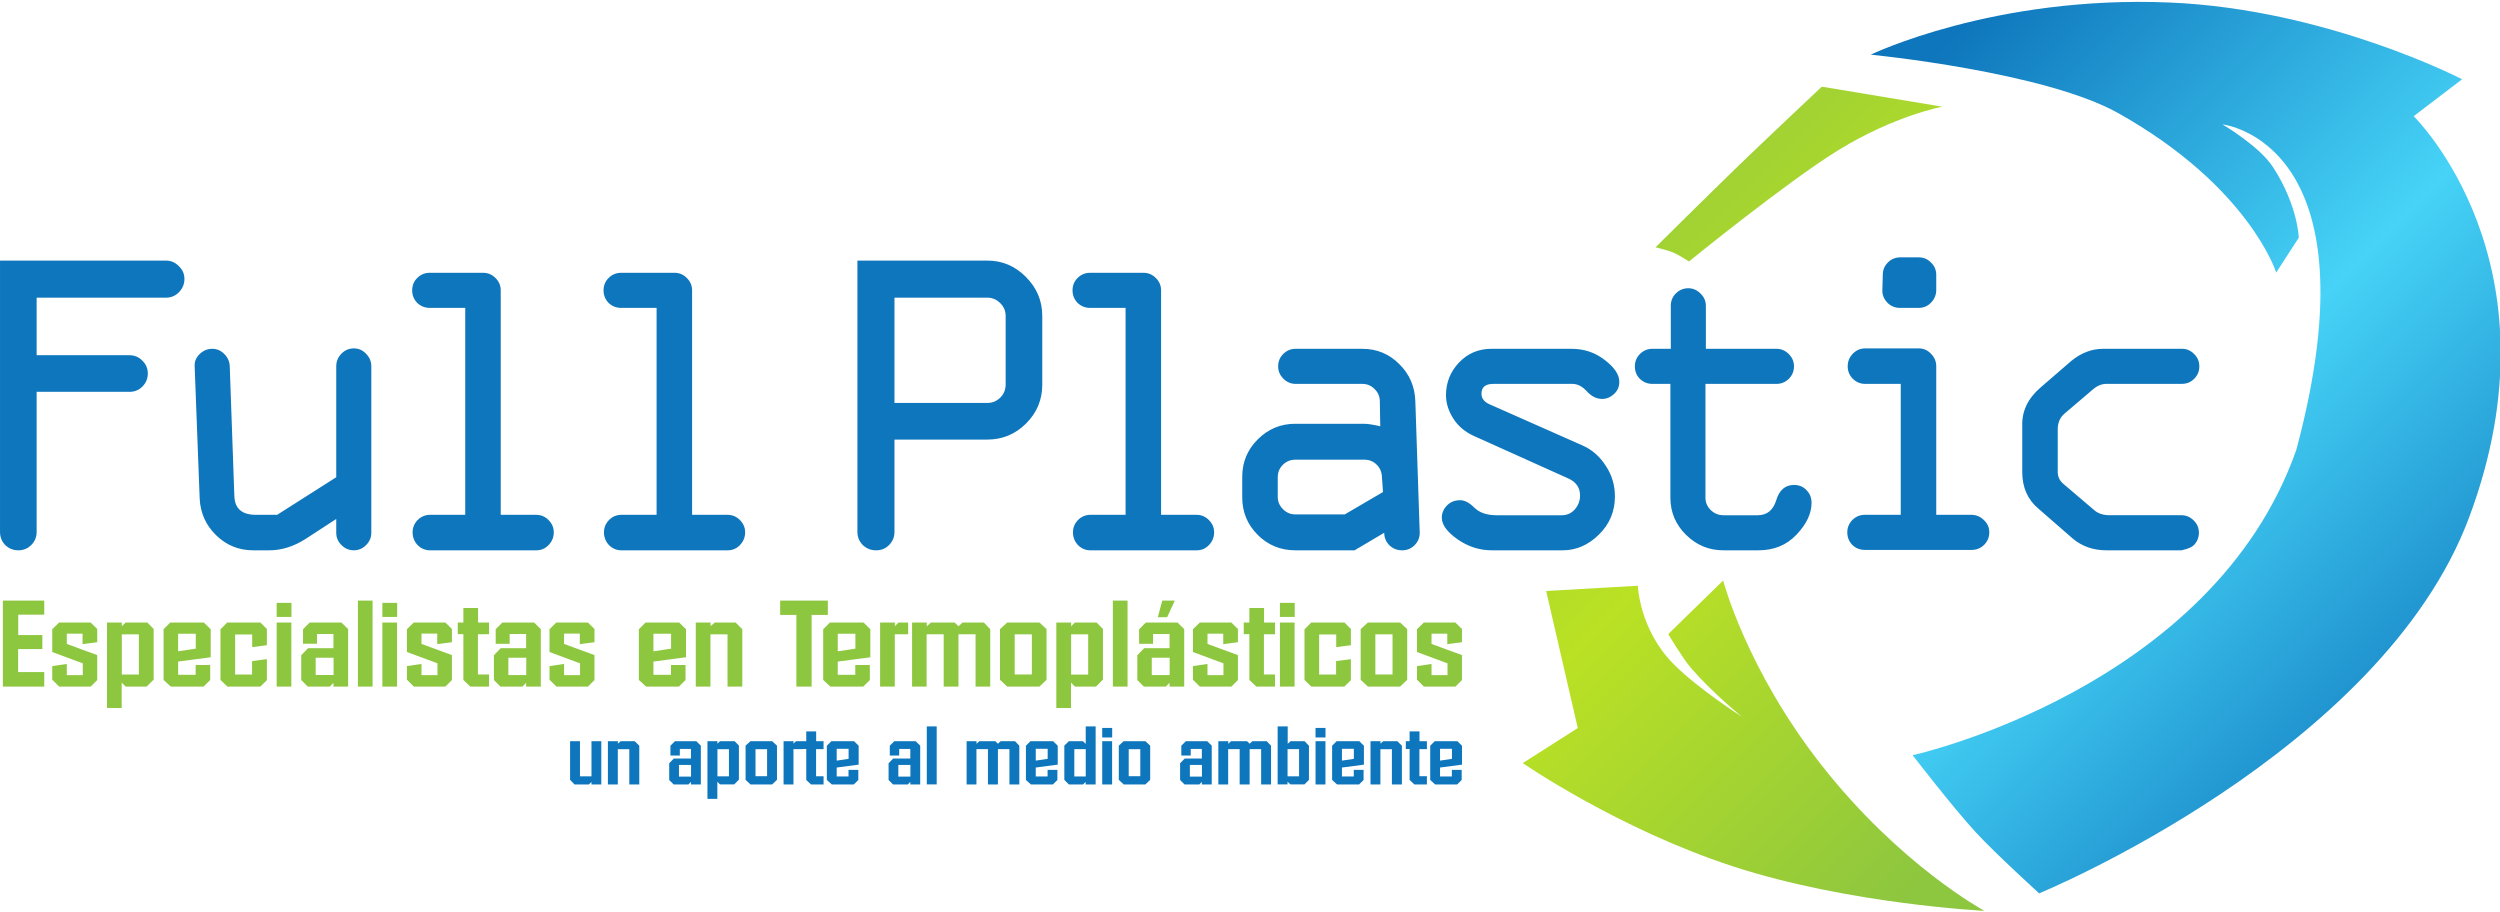 <?xml version="1.0" encoding="UTF-8" standalone="no"?> <svg xmlns:xlink="http://www.w3.org/1999/xlink" xmlns="http://www.w3.org/2000/svg" xmlns:svg="http://www.w3.org/2000/svg" width="1000" height="365" viewBox="0 0 264.583 96.573" version="1.1" id="svg1" xml:space="preserve"><defs id="defs1"><linearGradient id="linearGradient12"><stop style="stop-color:#8dc63f;stop-opacity:1;" offset="0" id="stop13"></stop><stop style="stop-color:#bae124;stop-opacity:1;" offset="0.5" id="stop16"></stop><stop style="stop-color:#8dc63f;stop-opacity:1;" offset="1" id="stop14"></stop></linearGradient><linearGradient id="linearGradient5"><stop style="stop-color:#0e76bc;stop-opacity:1;" offset="0" id="stop5"></stop><stop style="stop-color:#46d3f7;stop-opacity:1;" offset="0.5" id="stop15"></stop><stop style="stop-color:#0e76bc;stop-opacity:1;" offset="1" id="stop6"></stop></linearGradient><linearGradient xlink:href="#linearGradient5" id="linearGradient6" x1="217.426" y1="14.846" x2="289.108" y2="86.527" gradientUnits="userSpaceOnUse"></linearGradient><linearGradient xlink:href="#linearGradient12" id="linearGradient14" x1="169.679" y1="23.311" x2="235.999" y2="89.631" gradientUnits="userSpaceOnUse"></linearGradient></defs><g id="layer1"><g id="g16" transform="matrix(0.93,0,0,0.93,-5.911,0.267)"><path id="text1" style="font-size:48.667px;line-height:1.4;font-family:'OCR A Extended';-inkscape-font-specification:'OCR A Extended';letter-spacing:-8.179px;fill:#0e76bc;fill-opacity:1;stroke-width:1.045;stroke-linecap:round;stroke-linejoin:round;paint-order:stroke markers fill" d="m 222.611,28.999 c -0.554,0 -1.03,0.198 -1.426,0.594 -0.38,0.38 -0.57,0.848 -0.57,1.402 l -0.048,1.759 c -0.016,0.507 0.167,0.966 0.547,1.378 0.396,0.412 0.879,0.618 1.45,0.618 h 2.138 c 0.554,0 1.022,-0.198 1.402,-0.594 0.396,-0.412 0.594,-0.895 0.594,-1.45 v -1.711 c 0,-0.554 -0.198,-1.022 -0.594,-1.402 -0.38,-0.396 -0.848,-0.594 -1.402,-0.594 z M 6.358,29.369 v 30.885 c 0,0.579 0.199,1.075 0.596,1.489 0.413,0.397 0.909,0.595 1.488,0.595 0.579,0 1.067,-0.198 1.463,-0.595 0.413,-0.413 0.62,-0.91 0.62,-1.489 V 44.303 h 10.568 c 0.579,0 1.067,-0.198 1.464,-0.595 0.413,-0.413 0.62,-0.909 0.62,-1.488 0,-0.579 -0.207,-1.067 -0.62,-1.463 -0.397,-0.413 -0.885,-0.62 -1.464,-0.62 H 10.525 V 33.587 H 25.261 c 0.562,0 1.05,-0.207 1.463,-0.62 0.413,-0.43 0.621,-0.934 0.621,-1.513 0,-0.562 -0.215,-1.05 -0.645,-1.463 -0.413,-0.413 -0.893,-0.621 -1.439,-0.621 z m 97.571,0 v 30.885 c 0,0.579 0.207,1.075 0.62,1.489 0.413,0.397 0.918,0.595 1.513,0.595 0.579,0 1.067,-0.198 1.463,-0.595 0.413,-0.413 0.621,-0.91 0.621,-1.489 V 49.736 h 10.568 c 1.72,0 3.191,-0.612 4.415,-1.836 1.224,-1.224 1.836,-2.696 1.836,-4.416 v -7.814 c 0,-1.72 -0.621,-3.2 -1.861,-4.441 -1.224,-1.24 -2.687,-1.861 -4.39,-1.861 z m -48.67,1.388 c -0.554,0 -1.03,0.198 -1.426,0.594 -0.38,0.38 -0.571,0.848 -0.571,1.402 0,0.554 0.19,1.03 0.571,1.426 0.396,0.38 0.871,0.571 1.426,0.571 h 4.04 v 23.549 h -3.992 c -0.554,0 -1.03,0.198 -1.426,0.594 -0.38,0.396 -0.571,0.863 -0.571,1.402 0,0.554 0.19,1.038 0.571,1.45 0.396,0.396 0.871,0.594 1.426,0.594 h 12.072 c 0.554,0 1.022,-0.198 1.402,-0.594 0.396,-0.412 0.594,-0.895 0.594,-1.45 0,-0.539 -0.198,-1.006 -0.594,-1.402 -0.396,-0.396 -0.863,-0.594 -1.402,-0.594 H 63.338 V 32.753 c 0,-0.539 -0.198,-1.006 -0.594,-1.402 -0.396,-0.396 -0.863,-0.594 -1.402,-0.594 z m 21.777,0 c -0.554,0 -1.03,0.198 -1.426,0.594 -0.38,0.38 -0.571,0.848 -0.571,1.402 0,0.554 0.19,1.03 0.571,1.426 0.396,0.38 0.871,0.571 1.426,0.571 h 4.04 v 23.549 h -3.992 c -0.554,0 -1.03,0.198 -1.426,0.594 -0.38,0.396 -0.571,0.863 -0.571,1.402 0,0.554 0.19,1.038 0.571,1.45 0.396,0.396 0.871,0.594 1.426,0.594 h 12.072 c 0.554,0 1.022,-0.198 1.402,-0.594 0.396,-0.412 0.594,-0.895 0.594,-1.45 0,-0.539 -0.198,-1.006 -0.594,-1.402 -0.396,-0.396 -0.863,-0.594 -1.402,-0.594 H 85.115 V 32.753 c 0,-0.539 -0.198,-1.006 -0.594,-1.402 -0.396,-0.396 -0.863,-0.594 -1.402,-0.594 z m 53.371,0 c -0.554,0 -1.03,0.198 -1.426,0.594 -0.38,0.38 -0.571,0.848 -0.571,1.402 0,0.554 0.19,1.03 0.571,1.426 0.396,0.38 0.871,0.571 1.426,0.571 h 4.04 v 23.549 h -3.992 c -0.554,0 -1.03,0.198 -1.426,0.594 -0.38,0.396 -0.571,0.863 -0.571,1.402 0,0.554 0.19,1.038 0.571,1.45 0.396,0.396 0.871,0.594 1.426,0.594 h 12.072 c 0.554,0 1.022,-0.198 1.402,-0.594 0.396,-0.412 0.594,-0.895 0.594,-1.45 0,-0.539 -0.198,-1.006 -0.594,-1.402 -0.396,-0.396 -0.863,-0.594 -1.402,-0.594 H 138.486 V 32.753 c 0,-0.539 -0.198,-1.006 -0.594,-1.402 -0.396,-0.396 -0.863,-0.594 -1.402,-0.594 z m 68.083,1.758 c -0.554,0 -1.03,0.198 -1.426,0.594 -0.38,0.38 -0.571,0.848 -0.571,1.402 v 4.895 h -2.091 c -0.554,0 -1.03,0.198 -1.426,0.594 -0.38,0.38 -0.571,0.848 -0.571,1.402 0,0.57 0.19,1.046 0.571,1.426 0.396,0.38 0.871,0.57 1.426,0.57 h 2.043 v 12.951 c 0,1.648 0.594,3.057 1.782,4.23 1.188,1.172 2.606,1.759 4.253,1.759 h 3.993 c 1.758,0 3.2,-0.594 4.325,-1.782 1.141,-1.204 1.711,-2.408 1.711,-3.612 0,-0.586 -0.19,-1.069 -0.571,-1.45 -0.364,-0.396 -0.84,-0.594 -1.426,-0.594 -0.998,0 -1.671,0.578 -2.02,1.735 -0.349,1.141 -1.053,1.711 -2.115,1.711 h -3.897 c -0.554,0 -1.038,-0.198 -1.45,-0.594 -0.396,-0.396 -0.594,-0.863 -0.594,-1.402 V 43.399 h 8.079 c 0.539,0 1.006,-0.19 1.402,-0.57 0.396,-0.396 0.594,-0.871 0.594,-1.426 0,-0.539 -0.198,-1.006 -0.594,-1.402 -0.396,-0.396 -0.863,-0.594 -1.402,-0.594 h -8.032 v -4.895 c 0,-0.539 -0.206,-1.006 -0.618,-1.402 -0.396,-0.396 -0.855,-0.594 -1.378,-0.594 z m -90.343,1.071 h 10.568 c 0.562,0 1.05,0.207 1.463,0.62 0.413,0.397 0.62,0.885 0.62,1.464 v 7.814 c 0,0.579 -0.207,1.075 -0.62,1.488 -0.413,0.397 -0.901,0.596 -1.463,0.596 h -10.568 z m -61.529,5.773 c -0.554,0 -1.03,0.206 -1.426,0.618 -0.38,0.396 -0.571,0.871 -0.571,1.426 v 12.618 l -6.725,4.278 h -2.424 c -1.584,0 -2.4,-0.713 -2.447,-2.139 L 32.501,41.403 c -0.016,-0.539 -0.221,-1.006 -0.618,-1.402 -0.38,-0.396 -0.84,-0.594 -1.379,-0.594 -0.554,0 -1.038,0.206 -1.45,0.618 -0.396,0.396 -0.578,0.855 -0.546,1.378 l 0.57,15.042 c 0.079,1.648 0.705,3.042 1.877,4.182 1.172,1.141 2.574,1.711 4.206,1.711 h 1.854 c 1.394,0 2.773,-0.436 4.135,-1.307 l 3.469,-2.258 v 1.568 c 0,0.539 0.198,1.006 0.594,1.402 0.396,0.396 0.863,0.594 1.402,0.594 0.539,0 1.006,-0.198 1.402,-0.594 0.396,-0.396 0.594,-0.863 0.594,-1.402 V 41.403 c 0,-0.554 -0.198,-1.03 -0.594,-1.426 -0.38,-0.412 -0.848,-0.618 -1.402,-0.618 z m 172.002,0 c -0.554,0 -1.03,0.206 -1.426,0.618 -0.38,0.396 -0.571,0.871 -0.571,1.426 0,0.539 0.19,1.006 0.571,1.402 0.396,0.396 0.871,0.594 1.426,0.594 h 4.04 v 14.9 h -4.088 c -0.554,0 -1.03,0.198 -1.426,0.594 -0.38,0.396 -0.57,0.863 -0.57,1.402 0,0.554 0.19,1.03 0.57,1.426 0.396,0.38 0.871,0.571 1.426,0.571 h 12.167 c 0.539,0 1.006,-0.19 1.402,-0.571 0.396,-0.396 0.594,-0.871 0.594,-1.426 0,-0.554 -0.206,-1.022 -0.618,-1.402 -0.396,-0.396 -0.871,-0.594 -1.426,-0.594 h -3.992 V 41.403 c 0,-0.554 -0.198,-1.03 -0.594,-1.426 -0.38,-0.412 -0.848,-0.618 -1.402,-0.618 z m -64.814,0.048 c -0.554,0 -1.03,0.198 -1.426,0.594 -0.38,0.38 -0.571,0.848 -0.571,1.402 0,0.539 0.198,1.006 0.594,1.402 0.396,0.396 0.863,0.594 1.402,0.594 h 7.58 c 0.554,0 1.022,0.198 1.402,0.594 0.396,0.38 0.594,0.848 0.594,1.402 l 0.048,2.828 c -0.808,-0.19 -1.426,-0.285 -1.854,-0.285 h -7.818 c -1.663,0 -3.089,0.594 -4.277,1.782 -1.172,1.172 -1.759,2.59 -1.759,4.253 v 2.329 c 0,1.679 0.586,3.105 1.759,4.277 1.172,1.172 2.598,1.759 4.277,1.759 h 6.749 l 3.374,-1.996 c 0,0.554 0.198,1.03 0.594,1.426 0.396,0.38 0.879,0.571 1.45,0.571 0.539,0 1.006,-0.19 1.402,-0.571 0.396,-0.396 0.594,-0.871 0.594,-1.426 L 167.421,45.395 c -0.048,-1.679 -0.658,-3.097 -1.83,-4.253 -1.156,-1.156 -2.558,-1.735 -4.206,-1.735 z m 22.259,0 c -1.457,0 -2.685,0.523 -3.683,1.568 -0.982,1.046 -1.473,2.281 -1.473,3.707 0,0.903 0.277,1.791 0.831,2.662 0.554,0.871 1.347,1.536 2.377,1.996 l 10.717,4.824 c 0.887,0.396 1.331,1.046 1.331,1.949 0,0.586 -0.198,1.109 -0.594,1.568 -0.396,0.444 -0.887,0.666 -1.473,0.666 h -7.438 c -1.093,0 -1.933,-0.285 -2.519,-0.856 -0.57,-0.57 -1.109,-0.855 -1.616,-0.855 -0.618,0 -1.125,0.206 -1.521,0.618 -0.38,0.396 -0.571,0.855 -0.571,1.378 0,0.792 0.594,1.608 1.782,2.448 1.204,0.84 2.503,1.259 3.897,1.259 h 8.08 c 1.537,0 2.907,-0.594 4.111,-1.782 1.22,-1.188 1.83,-2.638 1.83,-4.349 0,-1.283 -0.348,-2.448 -1.045,-3.493 -0.681,-1.061 -1.56,-1.83 -2.638,-2.305 l -10.622,-4.705 c -0.586,-0.269 -0.88,-0.665 -0.88,-1.188 0,-0.745 0.444,-1.117 1.331,-1.117 h 9.03 c 0.57,0 1.117,0.285 1.64,0.856 0.523,0.57 1.101,0.855 1.735,0.855 0.491,0 0.935,-0.182 1.331,-0.546 0.412,-0.364 0.618,-0.832 0.618,-1.402 0,-0.808 -0.547,-1.632 -1.64,-2.471 -1.093,-0.855 -2.353,-1.283 -3.779,-1.283 z m 69.617,0 c -1.283,0 -2.487,0.459 -3.612,1.378 l -3.493,3.018 c -1.458,1.252 -2.154,2.725 -2.091,4.42 v 5.204 c 0,1.758 0.618,3.152 1.854,4.182 l 3.873,3.374 c 1.061,0.903 2.344,1.354 3.849,1.354 h 8.531 c 0,4e-6 1.022,-0.19 1.402,-0.571 0.396,-0.396 0.594,-0.871 0.594,-1.426 0,-0.554 -0.198,-1.022 -0.594,-1.402 -0.396,-0.396 -0.863,-0.594 -1.402,-0.594 h -8.175 c -0.729,0 -1.315,-0.198 -1.759,-0.594 l -3.517,-2.994 c -0.412,-0.364 -0.618,-0.808 -0.618,-1.331 v -4.872 c 0,-0.745 0.262,-1.339 0.784,-1.782 l 3.208,-2.733 c 0.491,-0.428 1.006,-0.642 1.545,-0.642 h 8.579 c 0.554,0 1.022,-0.19 1.402,-0.57 0.396,-0.38 0.594,-0.855 0.594,-1.426 0,-0.554 -0.198,-1.022 -0.594,-1.402 -0.38,-0.396 -0.848,-0.594 -1.402,-0.594 z m -91.924,12.618 h 7.866 c 0.554,0 1.022,0.19 1.402,0.57 0.38,0.38 0.578,0.855 0.594,1.426 l 0.119,1.687 -4.349,2.543 h -5.632 c -0.539,0 -1.006,-0.198 -1.402,-0.594 -0.396,-0.396 -0.594,-0.863 -0.594,-1.402 V 54.021 c 0,-0.554 0.19,-1.022 0.571,-1.402 0.396,-0.396 0.871,-0.594 1.426,-0.594 z M 111.825,82.378 v 6.602 h 1.126 v -6.602 z m 18.085,0 v 1.987 l -0.32,-0.302 h -1.602 l -0.513,0.504 v 3.892 l 0.513,0.522 h 1.621 l 0.293,-0.293 v 0.293 h 1.136 v -6.602 z m 21.84,0 v 6.602 h 1.127 V 88.668 l 0.33,0.312 h 1.593 l 0.513,-0.513 v -3.892 l -0.495,-0.513 h -1.602 l -0.32,0.293 V 82.378 Z M 131.787,82.552 v 1.081 h 1.135 V 82.552 Z m 24.276,0 v 1.081 h 1.136 V 82.552 Z m -57.956,0.394 v 1.117 h -0.43 -0.742 l -0.275,0.275 v -0.275 h -1.135 v 4.918 h 1.126 v -4.02 h 1.026 v -0.009 h 0.43 v 3.517 l 0.54,0.513 h 1.429 v -0.934 h -0.852 v -3.086 h 0.852 v -0.898 h -0.843 v -1.117 z m 68.66,0 v 1.117 h -0.43 v 0.888 h 0.43 v 3.517 l 0.541,0.513 h 1.428 v -0.934 h -0.852 v -3.086 h 0.852 v -0.898 h -0.842 v -1.117 z m -95.537,1.117 v 4.396 l 0.503,0.522 h 1.639 l 0.293,-0.284 v 0.284 h 1.117 v -4.918 h -1.117 v 3.993 h -1.309 v -3.993 z m 4.304,0 v 4.918 h 1.127 v -4.011 h 1.309 v 4.011 h 1.135 v -4.405 l -0.513,-0.513 h -1.602 l -0.32,0.275 v -0.275 z m 7.628,0 -0.513,0.513 v 1.117 h 1.071 v -0.751 h 1.264 v 1.09 h -1.951 l -0.522,0.54 v 1.905 l 0.504,0.504 h 1.685 l 0.284,-0.293 v 0.293 h 1.126 v -4.414 l -0.513,-0.504 z m 3.7,0 v 6.557 h 1.127 V 88.668 l 0.302,0.312 h 1.611 l 0.541,-0.541 v -3.882 L 89.957,84.063 h -1.667 l -0.293,0.284 v -0.284 z m 4.89,0 -0.549,0.504 v 3.892 l 0.559,0.522 h 2.463 l 0.55,-0.522 v -3.892 l -0.541,-0.504 z m 9.212,0 -0.513,0.513 v 3.892 l 0.559,0.513 h 2.509 l 0.513,-0.504 v -1.153 h -1.117 v 0.751 h -1.346 v -1.016 l 2.5,-0.33 v -2.152 l -0.522,-0.513 z m 7.161,0 -0.513,0.513 v 1.117 h 1.072 v -0.751 h 1.263 v 1.09 h -1.95 l -0.522,0.54 v 1.905 l 0.503,0.504 h 1.685 l 0.284,-0.293 v 0.293 h 1.127 v -4.414 l -0.513,-0.504 z m 8.232,0 v 4.918 h 1.117 v -4.02 h 1.309 v 4.02 h 1.135 v -4.02 h 1.309 v 4.02 h 1.127 v -4.405 l -0.485,-0.513 h -1.639 l -0.312,0.284 -0.293,-0.284 h -1.822 l -0.32,0.293 v -0.293 z m 7.262,0 -0.513,0.513 v 3.892 l 0.559,0.513 h 2.509 l 0.513,-0.504 v -1.153 h -1.117 v 0.751 h -1.346 v -1.016 l 2.5,-0.33 v -2.152 l -0.522,-0.513 z m 8.168,0 v 4.918 h 1.126 v -4.918 z m 2.436,0 -0.549,0.504 v 3.892 l 0.559,0.522 h 2.463 l 0.549,-0.522 v -3.892 l -0.54,-0.504 z m 7.079,0 -0.513,0.513 v 1.117 h 1.071 v -0.751 h 1.264 v 1.09 h -1.951 l -0.522,0.54 v 1.905 l 0.504,0.504 h 1.685 l 0.284,-0.293 v 0.293 h 1.126 v -4.414 l -0.513,-0.504 z m 3.7,0 v 4.918 h 1.117 v -4.02 h 1.309 v 4.02 h 1.135 v -4.02 h 1.309 v 4.02 h 1.127 v -4.405 l -0.485,-0.513 h -1.639 l -0.312,0.284 -0.293,-0.284 h -1.822 l -0.32,0.293 v -0.293 z m 11.062,0 v 4.918 h 1.127 v -4.918 z m 2.399,0 -0.513,0.513 v 3.892 l 0.559,0.513 h 2.509 l 0.513,-0.504 v -1.153 h -1.117 v 0.751 h -1.346 v -1.016 l 2.5,-0.33 v -2.152 l -0.522,-0.513 z m 3.855,0 v 4.918 h 1.127 v -4.011 h 1.309 v 4.011 h 1.135 v -4.405 l -0.513,-0.513 h -1.602 l -0.321,0.275 v -0.275 z m 7.308,0 -0.513,0.513 v 3.892 l 0.558,0.513 h 2.509 l 0.513,-0.504 v -1.153 h -1.117 v 0.751 h -1.346 v -1.016 l 2.5,-0.33 v -2.152 l -0.522,-0.513 z m -68.056,0.861 h 1.355 v 1.145 l -1.355,0.202 z m 22.655,0 h 1.355 v 1.145 l -1.355,0.202 z m 34.843,0 h 1.355 v 1.145 l -1.355,0.202 z m 11.163,0 h 1.355 v 1.145 l -1.355,0.202 z m -41.619,0.037 h 1.3 v 3.114 h -1.3 z m 24.267,0 h 1.309 v 3.095 h -1.309 z m -64.879,0.009 h 1.309 v 3.086 h -1.309 z m 4.331,0 h 1.319 v 3.077 h -1.319 z m 42.471,0 h 1.319 v 3.077 h -1.319 z m -51.18,1.795 h 1.374 v 1.328 h -1.374 z m 24.963,0 h 1.374 v 1.328 h -1.374 z m 33.176,0 h 1.374 v 1.328 h -1.374 z"></path><path style="font-weight:bold;font-size:13.577px;line-height:1.4;font-family:DiamanteSerial;-inkscape-font-specification:'DiamanteSerial Bold';letter-spacing:0px;fill:#8dc63f;fill-opacity:1;stroke-width:0.292;stroke-linecap:round;stroke-linejoin:round;paint-order:stroke markers fill" d="m 6.68,77.849 v -9.789 h 4.711 v 1.602 h -2.96 v 2.322 h 2.743 v 1.589 H 8.418 v 2.62 h 2.973 v 1.656 z M 12.301,77.061 v -1.548 l 1.656,-0.244 v 1.276 h 1.819 V 75.201 L 12.301,73.912 v -2.593 l 0.774,-0.76 h 3.598 l 0.747,0.733 v 1.507 l -1.67,0.217 v -1.195 h -1.792 v 1.168 l 3.462,1.276 v 2.838 l -0.747,0.747 h -3.584 z m 6.232,3.218 v -9.721 h 1.684 v 0.421 l 0.434,-0.421 h 2.471 l 0.72,0.733 v 5.757 l -0.801,0.801 h -2.39 l -0.448,-0.462 v 2.892 z m 1.684,-8.377 v 4.576 h 1.942 v -4.576 z m 4.752,5.186 v -5.77 l 0.76,-0.76 h 3.829 l 0.774,0.76 v 3.191 l -3.707,0.489 v 1.507 h 1.996 v -1.113 h 1.656 v 1.711 l -0.76,0.747 h -3.72 z m 1.656,-5.254 v 1.996 l 2.009,-0.299 v -1.697 z m 4.82,5.254 v -5.757 l 0.76,-0.774 h 3.788 l 0.733,0.733 v 1.846 l -1.67,0.217 v -1.439 h -1.942 v 4.562 h 1.928 v -1.534 l 1.684,-0.217 v 2.39 l -0.747,0.733 h -3.747 z m 6.395,0.76 v -7.291 h 1.67 v 7.291 z m 0,-7.929 v -1.602 h 1.684 v 1.602 z m 2.797,7.182 v -2.824 l 0.774,-0.801 h 2.892 v -1.616 h -1.874 v 1.113 h -1.589 v -1.656 l 0.76,-0.76 h 3.612 l 0.76,0.747 v 6.544 h -1.67 v -0.434 l -0.421,0.434 h -2.498 z m 1.643,-2.539 v 1.969 h 2.037 V 74.563 Z m 4.806,3.286 v -9.789 h 1.67 v 9.789 z m 2.783,0 v -7.291 h 1.67 v 7.291 z m 0,-7.929 v -1.602 h 1.684 v 1.602 z m 2.797,7.142 v -1.548 l 1.656,-0.244 v 1.276 h 1.819 v -1.344 l -3.476,-1.29 v -2.593 l 0.774,-0.76 h 3.598 l 0.747,0.733 v 1.507 l -1.67,0.217 v -1.195 h -1.792 v 1.168 l 3.462,1.276 v 2.838 l -0.747,0.747 h -3.584 z m 5.784,-5.186 v -1.317 h 0.638 v -1.656 h 1.67 v 1.656 h 1.249 v 1.331 H 60.744 v 4.576 h 1.263 v 1.385 h -2.118 l -0.801,-0.76 v -5.214 z m 4.114,5.227 v -2.824 l 0.774,-0.801 h 2.892 v -1.616 h -1.874 v 1.113 h -1.589 v -1.656 l 0.76,-0.76 h 3.612 l 0.76,0.747 v 6.544 h -1.67 v -0.434 l -0.421,0.434 H 63.31 Z M 64.206,74.563 v 1.969 h 2.037 V 74.563 Z m 4.684,2.498 v -1.548 l 1.656,-0.244 v 1.276 h 1.819 v -1.344 l -3.476,-1.29 v -2.593 l 0.774,-0.76 h 3.598 l 0.747,0.733 v 1.507 l -1.67,0.217 v -1.195 h -1.792 v 1.168 l 3.462,1.276 v 2.838 l -0.747,0.747 h -3.584 z m 10.169,0.027 v -5.77 l 0.76,-0.76 h 3.829 l 0.774,0.76 v 3.191 l -3.707,0.489 v 1.507 h 1.996 v -1.113 h 1.656 v 1.711 l -0.76,0.747 h -3.72 z m 1.656,-5.254 v 1.996 l 2.009,-0.299 v -1.697 z m 4.82,6.015 v -7.291 h 1.684 v 0.407 l 0.475,-0.407 h 2.376 l 0.76,0.76 v 6.531 h -1.684 v -5.947 h -1.942 v 5.947 z m 9.599,-8.16 v -1.629 h 5.431 v 1.629 h -1.846 v 8.16 H 96.982 v -8.16 z m 4.901,7.4 v -5.77 l 0.76,-0.76 h 3.829 l 0.774,0.76 v 3.191 l -3.707,0.489 v 1.507 h 1.996 v -1.113 h 1.656 v 1.711 l -0.76,0.747 h -3.72 z m 1.656,-5.254 v 1.996 l 2.009,-0.299 v -1.697 z m 4.82,6.015 v -7.291 h 1.684 v 0.407 l 0.407,-0.407 h 1.1 v 1.331 h -1.521 v 5.96 z m 3.639,0 v -7.291 h 1.67 v 0.434 l 0.475,-0.434 h 2.702 l 0.434,0.421 0.462,-0.421 h 2.43 l 0.72,0.76 v 6.531 h -1.67 v -5.96 h -1.942 v 5.96 h -1.684 v -5.96 h -1.942 v 5.96 z m 10.006,-0.774 v -5.77 l 0.815,-0.747 h 3.679 l 0.801,0.747 v 5.77 l -0.815,0.774 h -3.652 z m 1.67,-5.173 v 4.562 h 1.955 v -4.562 z m 4.738,8.377 v -9.721 h 1.684 v 0.421 l 0.434,-0.421 h 2.471 l 0.72,0.733 v 5.757 l -0.801,0.801 h -2.39 l -0.448,-0.462 v 2.892 z m 1.684,-8.377 v 4.576 h 1.942 v -4.576 z m 4.752,5.947 v -9.789 h 1.67 v 9.789 z m 2.783,-0.747 v -2.824 l 0.774,-0.801 h 2.892 v -1.616 h -1.874 v 1.113 h -1.589 v -1.656 l 0.76,-0.76 h 3.612 l 0.76,0.747 v 6.544 h -1.67 v -0.434 l -0.421,0.434 h -2.498 z m 1.643,-2.539 V 76.532 h 2.037 v -1.969 z m 0.692,-4.616 0.502,-1.887 h 1.426 l -0.869,1.887 z m 3.992,7.114 V 75.514 l 1.656,-0.244 v 1.276 h 1.819 V 75.201 L 142.112,73.912 v -2.593 l 0.774,-0.76 h 3.598 l 0.747,0.733 v 1.507 l -1.67,0.217 v -1.195 h -1.792 v 1.168 l 3.462,1.276 v 2.838 l -0.747,0.747 h -3.584 z m 5.784,-5.186 v -1.317 h 0.638 v -1.656 h 1.67 v 1.656 h 1.249 v 1.331 h -1.263 v 4.576 h 1.263 v 1.385 h -2.118 l -0.801,-0.76 V 71.875 Z m 4.114,5.974 v -7.291 h 1.67 v 7.291 z m 0,-7.929 v -1.602 h 1.684 v 1.602 z m 2.797,7.169 v -5.757 l 0.76,-0.774 h 3.788 l 0.733,0.733 V 73.138 l -1.67,0.217 v -1.439 h -1.942 v 4.562 h 1.928 v -1.534 l 1.684,-0.217 v 2.39 l -0.747,0.733 h -3.747 z m 6.395,-0.014 v -5.77 l 0.815,-0.747 h 3.679 l 0.801,0.747 v 5.77 l -0.815,0.774 h -3.652 z m 1.67,-5.173 v 4.562 h 1.955 v -4.562 z m 4.738,5.159 v -1.548 l 1.656,-0.244 v 1.276 h 1.819 v -1.344 l -3.476,-1.29 v -2.593 l 0.774,-0.76 h 3.598 l 0.747,0.733 v 1.507 l -1.67,0.217 v -1.195 h -1.792 v 1.168 l 3.462,1.276 v 2.838 l -0.747,0.747 h -3.584 z" id="text2" aria-label="Especialistas en Termoplásticos"></path><path style="fill:url(#linearGradient6);stroke-width:0.05;stroke-linecap:round;stroke-linejoin:round;paint-order:stroke markers fill" d="m 219.248,5.931 c 0,0 14.019,-6.772 34.02,-5.931 17.909,0.753 33.272,8.733 33.272,8.733 l -5.51,4.203 c 0,0 17.14,16.656 6.316,45.643 -10.009,26.803 -48.936,42.795 -48.936,42.795 0,0 -4.962,-4.507 -7.231,-6.967 -2.556,-2.771 -7.165,-8.75 -7.165,-8.75 0,0 34.09,-7.521 43.662,-34.754 9.415,-35.137 -8.406,-37.032 -8.406,-37.032 0,0 4.204,2.458 5.767,4.88 2.826,4.377 2.919,8.009 2.919,8.009 l -2.568,3.969 c 0,0 -3.071,-9.784 -17.984,-18.144 -8.412,-4.715 -28.154,-6.653 -28.154,-6.653 z" id="path3"></path><path id="path4" style="fill:url(#linearGradient14);stroke-width:0.05;stroke-linecap:round;stroke-linejoin:round;paint-order:stroke markers fill" d="m 213.676,9.576 c 0,0 -6.334,5.956 -9.46,8.976 -3.181,3.073 -9.461,9.303 -9.461,9.303 0,0 1.39,0.328 2.043,0.607 0.622,0.265 1.763,1.004 1.763,1.004 0,0 11.054,-8.992 16.952,-12.636 6.392,-3.949 11.867,-4.975 11.867,-4.975 z m -11.227,56.201 -6.247,6.092 c 0,0 1.621,2.738 2.573,3.846 2.422,2.818 5.809,5.563 5.809,5.563 0,0 -4.884,-3.1 -7.743,-5.959 -3.938,-3.938 -4.1,-8.948 -4.1,-8.948 l -10.435,0.595 3.598,15.596 -6.258,3.993 c 0,0 10.814,7.466 23.891,11.741 13.148,4.299 28.645,5.07 28.645,5.07 0,0 -9.57,-5.144 -18.566,-16.616 -8.539,-10.889 -11.168,-20.974 -11.168,-20.974 z"></path></g></g></svg> 